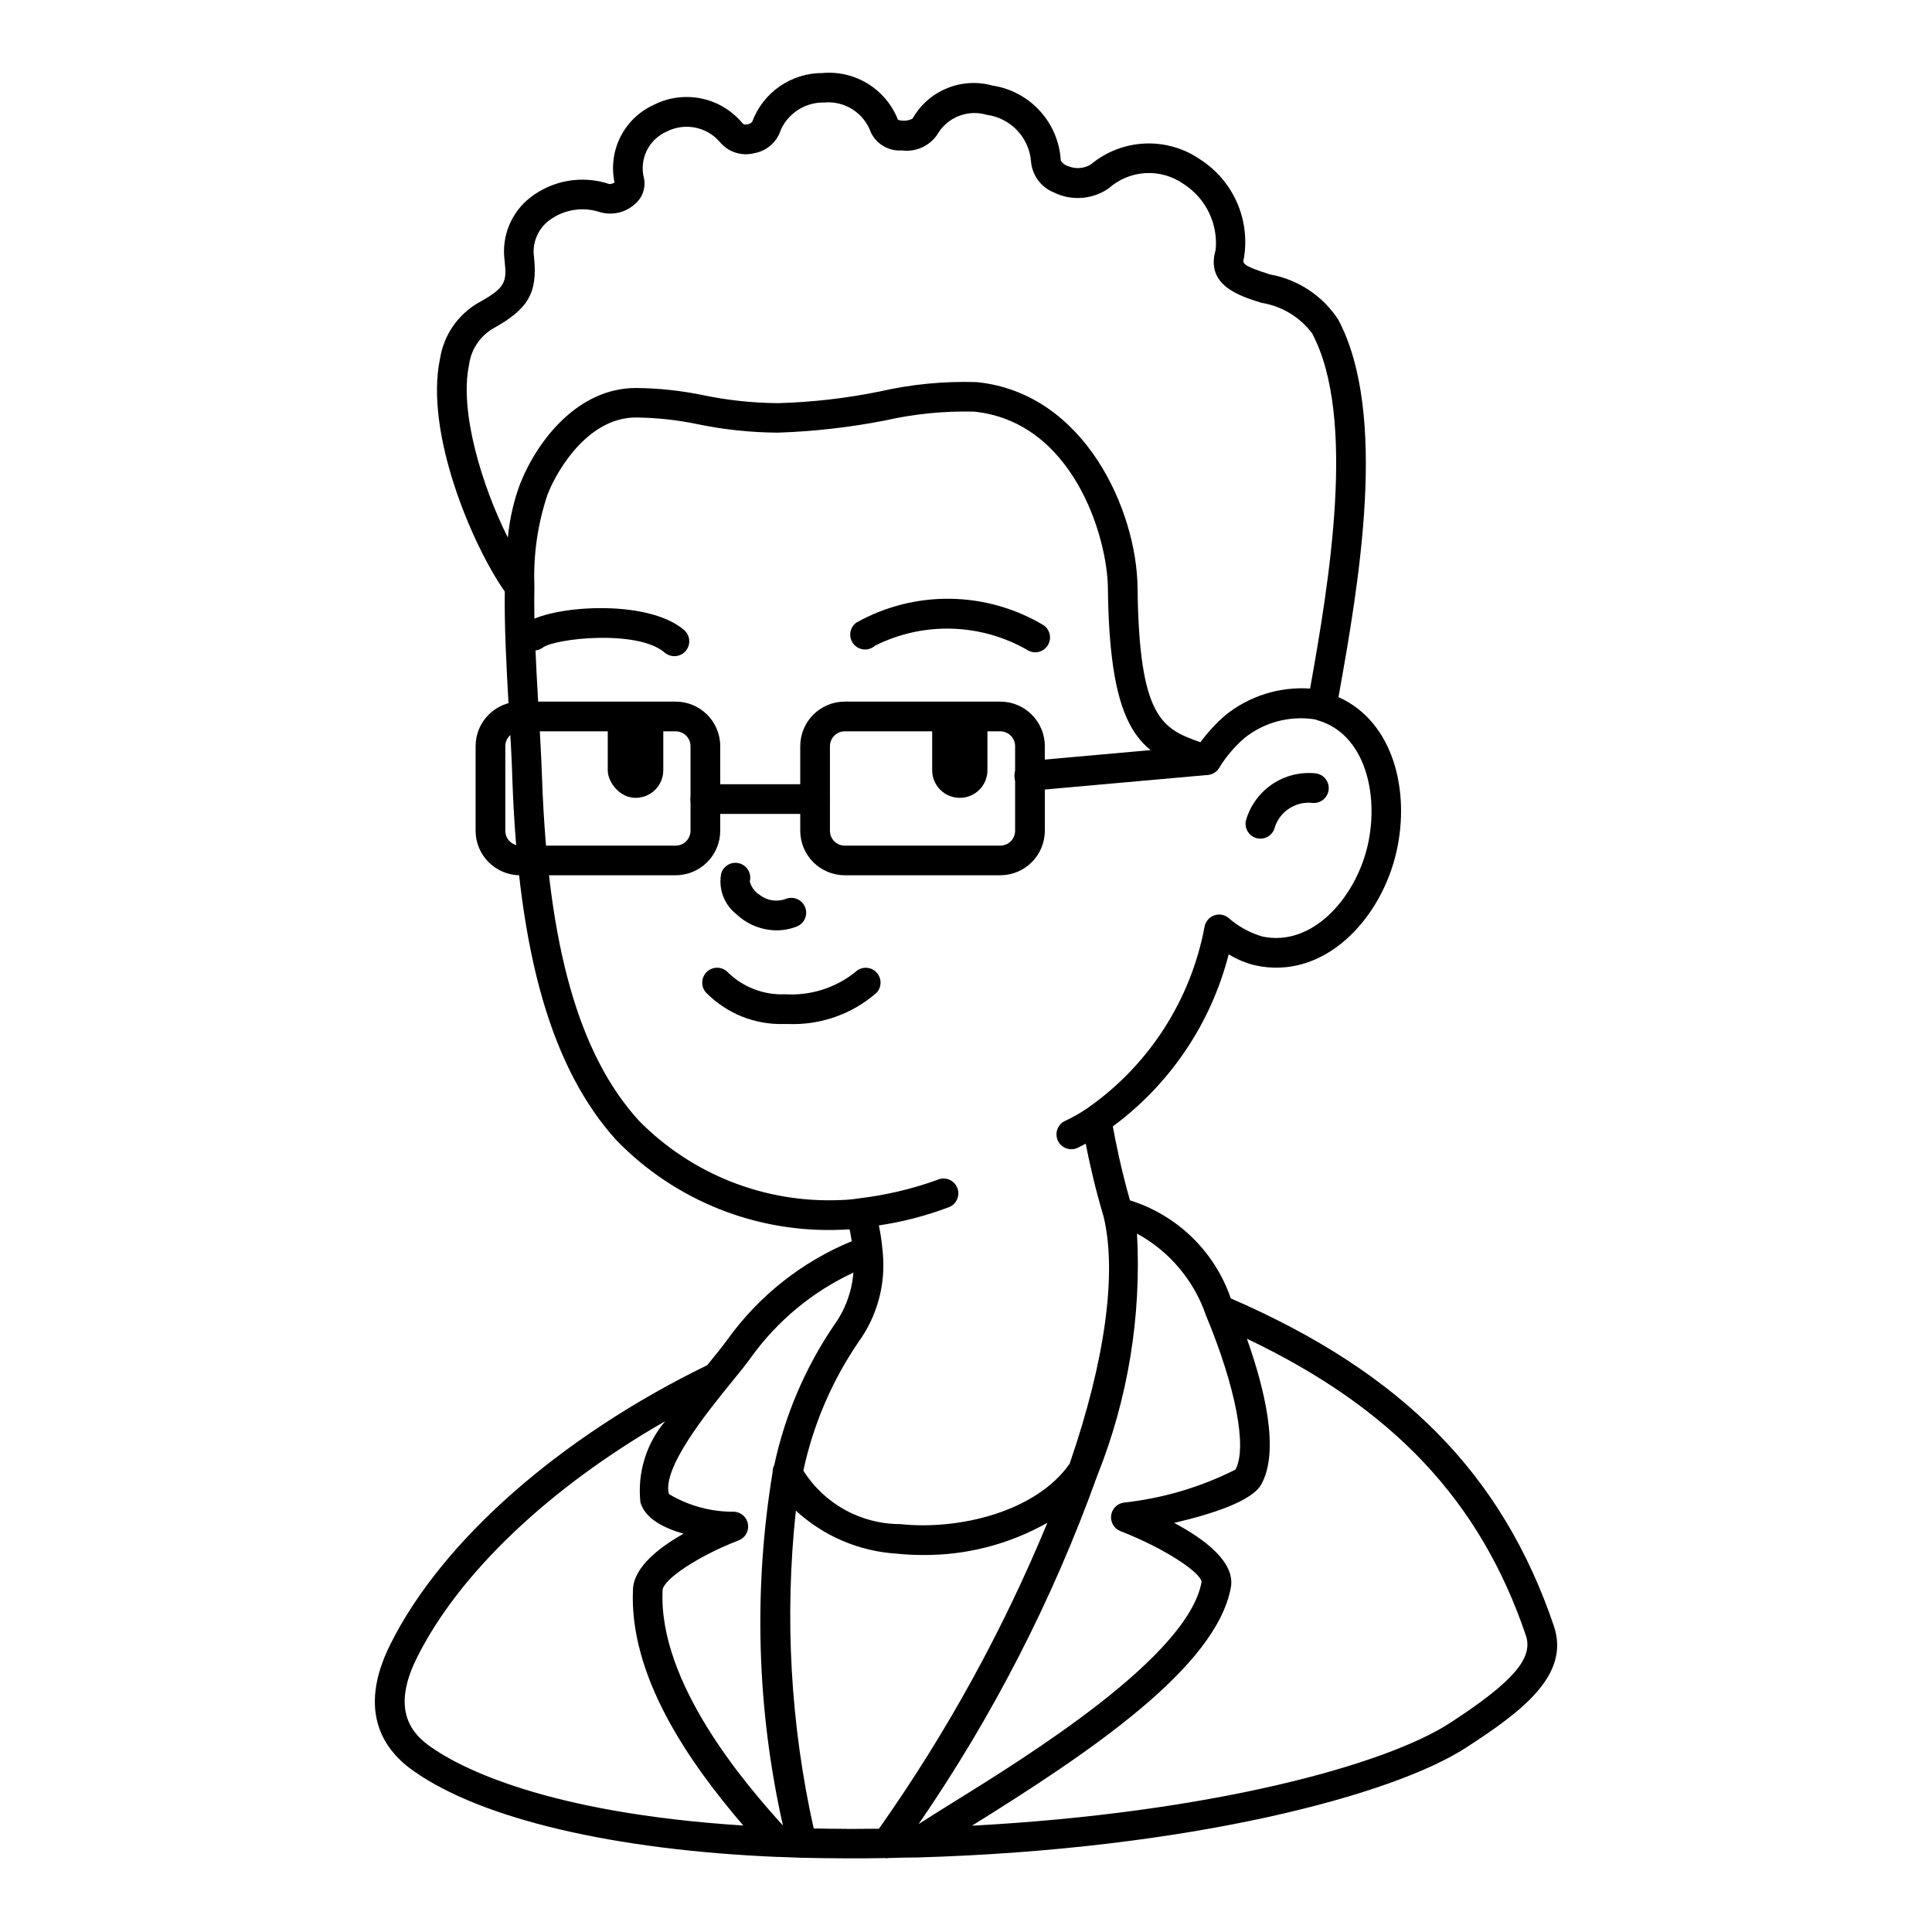 <?xml version="1.0" encoding="UTF-8"?>
<!-- Uploaded to: ICON Repo, www.svgrepo.com, Generator: ICON Repo Mixer Tools -->
<svg fill="#000000" width="800px" height="800px" version="1.1" viewBox="144 144 512 512" xmlns="http://www.w3.org/2000/svg">
 <g>
  <path d="m352.77 415.37h-0.891c-7.805 0.258-15.355-2.781-20.812-8.367-1.434-1.645-1.258-4.141 0.387-5.574 1.645-1.43 4.141-1.258 5.574 0.387 4.027 3.871 9.461 5.922 15.043 5.676 6.672 0.414 13.258-1.652 18.5-5.801 1.5-1.574 3.992-1.633 5.562-0.133 1.574 1.5 1.637 3.992 0.137 5.562-6.484 5.664-14.898 8.617-23.5 8.25z"/>
  <path d="m349.78 390.55c-3.953-0.031-7.754-1.559-10.625-4.281-3.301-2.582-4.852-6.816-4-10.918 0.672-2.016 2.82-3.137 4.859-2.531 2.035 0.605 3.223 2.719 2.684 4.773 0.391 1.484 1.336 2.762 2.637 3.574 1.973 1.535 4.606 1.93 6.941 1.039 2.027-0.789 4.312 0.211 5.102 2.238 0.793 2.023-0.211 4.309-2.234 5.098-1.711 0.668-3.527 1.008-5.363 1.008z"/>
  <path d="m418.34 316.87c-0.805 0-1.59-0.25-2.25-0.711-12.391-7.043-27.48-7.434-40.219-1.039-0.805 0.719-1.863 1.074-2.938 0.984-1.07-0.086-2.062-0.609-2.738-1.441-0.68-0.836-0.984-1.914-0.848-2.981 0.137-1.066 0.707-2.031 1.57-2.672 7.609-4.269 16.207-6.453 24.93-6.332 8.723 0.125 17.258 2.547 24.742 7.027 1.41 0.984 2.019 2.766 1.504 4.406s-2.035 2.758-3.754 2.758z"/>
  <path d="m322.7 317.89c-0.941 0-1.852-0.34-2.566-0.953-7.203-6.195-29.125-3.738-32.273-1.332-1.742 1.305-4.207 0.953-5.512-0.785s-0.953-4.207 0.785-5.512c6.406-4.801 32.316-6.816 42.164 1.66 1.246 1.074 1.695 2.809 1.125 4.352-0.574 1.543-2.047 2.57-3.691 2.57z"/>
  <path d="m409.08 375.95h-41.203c-6.519 0-11.805-5.285-11.805-11.809v-22.395c0-6.523 5.285-11.809 11.805-11.809h41.203c6.523 0 11.809 5.285 11.809 11.809v22.418c-0.012 6.512-5.297 11.785-11.809 11.785zm-41.203-38.141c-2.172 0-3.934 1.762-3.934 3.938v22.418c0 1.043 0.414 2.047 1.152 2.785 0.738 0.738 1.738 1.152 2.781 1.152h41.203c1.043 0 2.047-0.414 2.785-1.152 0.738-0.738 1.152-1.742 1.152-2.785v-22.418c0-1.043-0.414-2.047-1.152-2.785-0.738-0.738-1.742-1.152-2.785-1.152z"/>
  <path d="m323.06 375.95h-41.211c-6.523 0-11.809-5.285-11.809-11.809v-22.395c0-6.523 5.285-11.809 11.809-11.809h41.211c6.519 0 11.809 5.285 11.809 11.809v22.418c-0.016 6.512-5.297 11.785-11.809 11.785zm-41.211-38.141c-2.176 0-3.938 1.762-3.938 3.938v22.418c0 1.043 0.414 2.047 1.152 2.785s1.742 1.152 2.785 1.152h41.211c1.043 0 2.043-0.414 2.781-1.152 0.738-0.738 1.152-1.742 1.152-2.785v-22.418c0-1.043-0.414-2.047-1.152-2.785-0.738-0.738-1.738-1.152-2.781-1.152z"/>
  <path d="m416.95 353.55c-2.172 0.094-4.012-1.59-4.109-3.766-0.094-2.172 1.59-4.012 3.766-4.109l46.762-4.18h-0.004c2.176-0.195 4.094 1.41 4.293 3.582 0.195 2.176-1.41 4.098-3.582 4.293l-46.754 4.18z"/>
  <path d="m359.99 359.7h-29.062c-2.176 0-3.938-1.766-3.938-3.938 0-2.176 1.762-3.938 3.938-3.938h29.062c2.176 0 3.938 1.762 3.938 3.938 0 2.172-1.762 3.938-3.938 3.938z"/>
  <path d="m405.68 337.65v10.469c0 4.043-3.277 7.32-7.324 7.32-4.043 0-7.32-3.277-7.32-7.32v-10.469c0-4.043 3.277-7.32 7.32-7.32 4.047 0 7.324 3.277 7.324 7.32z"/>
  <path d="m312.38 330.33h0.078c4.043 0 7.32 4.043 7.32 7.32v10.469c0 4.043-3.277 7.32-7.32 7.32h-0.078c-4.043 0-7.32-4.043-7.32-7.32v-10.469c0-4.043 3.277-7.32 7.32-7.32z"/>
  <path d="m477.14 366.15c1.023 0.234 2.102 0.051 2.988-0.516 0.887-0.562 1.512-1.457 1.734-2.484 1.402-4.16 5.488-6.805 9.855-6.383 2.16 0.262 4.121-1.277 4.383-3.438 0.258-2.156-1.277-4.117-3.438-4.379-4.062-0.43-8.145 0.594-11.527 2.883-3.383 2.289-5.848 5.703-6.957 9.633-0.465 2.109 0.855 4.199 2.961 4.684z"/>
  <path d="m555.82 574.98c-13.664-40.305-40.148-67.156-85.648-86.898-4.262-12.418-14.184-22.062-26.715-25.977-2.363-8.219-3.891-15.957-4.543-19.602 15.184-11.207 26.027-27.312 30.699-45.594 2.16 1.324 4.508 2.301 6.969 2.902 18.293 4.078 33.48-12.172 37.527-30.23 3.59-15.98-0.789-34.305-15.398-40.84 5.465-30.387 13.18-75.09-0.078-100.08v0.004c-4.121-6.285-10.641-10.602-18.035-11.934-7.519-2.363-7.344-2.938-6.934-4.367l-0.004-0.004c0.824-4.969 0.184-10.066-1.84-14.68-2.023-4.613-5.344-8.539-9.559-11.297-4.309-3.031-9.496-4.559-14.758-4.352-5.266 0.211-10.312 2.144-14.367 5.508-1.758 1.109-3.934 1.316-5.867 0.559-0.879-0.223-1.645-0.766-2.148-1.527-0.273-4.891-2.223-9.535-5.519-13.16s-7.742-6.004-12.586-6.738c-4.004-1.113-8.262-0.852-12.102 0.738-3.84 1.586-7.035 4.414-9.082 8.031-1.191 0.602-2.574 0.715-3.848 0.316-1.547-3.953-4.332-7.297-7.938-9.535-3.606-2.234-7.84-3.246-12.066-2.871-4.062-0.012-8.027 1.227-11.367 3.543-3.336 2.316-5.879 5.602-7.289 9.414-0.418 0.422-0.98 0.664-1.574 0.676-0.699 0.07-0.898-0.234-0.961-0.309-2.773-3.352-6.602-5.668-10.859-6.562-4.258-0.898-8.695-0.324-12.582 1.629-3.84 1.723-6.977 4.707-8.883 8.457-1.91 3.75-2.473 8.043-1.605 12.16-0.395 0.262-0.859 0.41-1.336 0.426-7.141-2.406-15.012-1.074-20.965 3.539-5.07 3.941-7.672 10.273-6.84 16.645 0.59 5.715 0.449 7.219-7.086 11.352-5.352 3.148-9.023 8.523-10.004 14.656-4.172 19.484 8.438 49.398 17.145 61.781-0.117 9.574 0.434 19.902 1.062 30.875 0.371 6.43 0.789 12.973 0.969 19.461 1.676 46.004 10.461 76.242 27.613 95.148v-0.004c15.562 16.008 37.219 24.613 59.523 23.656 0.605 0 1.395-0.047 2.219-0.109 0.219 1.07 0.41 2.141 0.559 3.148-13.219 5.453-24.641 14.5-32.977 26.117-1.203 1.668-3 3.891-5.328 6.746-38.926 18.934-70.281 46.508-83.945 73.926-9.02 18.027-1.574 28.301 6.297 33.715 17.941 12.594 52.828 20.836 96.371 22.672h0.062 0.441l5.59 0.211c3.938 0.078 7.926 0.156 12.129 0.156 3.473 0 6.918 0 10.234-0.07 0.125 0 0.234 0.07 0.363 0.07 0.125 0 0.262-0.07 0.395-0.078 2.652-0.078 5.305-0.156 7.988-0.156 72.367-2.148 126.01-16.609 145.22-29.125 14.734-9.539 27.582-19.168 23.258-32.141zm-92.227-82.395c7.934 19.082 10.98 35.164 7.809 40.879-9.289 4.676-19.34 7.641-29.68 8.754-1.746 0.289-3.086 1.711-3.269 3.473-0.184 1.766 0.832 3.434 2.484 4.078 12.043 4.684 21.434 11.125 21.484 13.492-3.606 19.812-45.957 46.066-66.305 58.68-3.379 2.086-6.297 3.938-8.66 5.449l-0.004-0.004c19.676-28.598 35.582-59.609 47.32-92.277 8.152-20.375 11.75-42.285 10.547-64.195 8.586 4.688 15.105 12.418 18.273 21.672zm-195.28-251.96c0.527-3.91 2.781-7.375 6.141-9.445 9.582-5.266 12.059-9.539 11.066-19.066-0.523-3.688 0.98-7.375 3.938-9.645 3.859-2.93 8.918-3.773 13.523-2.258 3.211 0.941 6.68 0.168 9.188-2.047 2.023-1.645 2.992-4.266 2.516-6.832-1.359-5.07 1.191-10.371 6-12.469 4.727-2.414 10.488-1.316 13.996 2.668 2.199 2.734 5.793 3.934 9.195 3.07 3.359-0.598 6.098-3.031 7.086-6.301 2.07-4.434 6.559-7.234 11.453-7.137 5.473-0.5 10.586 2.789 12.398 7.981 1.504 3.09 4.734 4.957 8.164 4.723 3.996 0.527 7.91-1.434 9.879-4.949 2.793-4.094 7.91-5.91 12.656-4.488 6.414 0.867 11.324 6.137 11.738 12.594 0.387 3.562 2.699 6.625 6.023 7.969 2.293 1.133 4.848 1.633 7.398 1.445 2.555-0.184 5.012-1.047 7.117-2.5 2.715-2.438 6.184-3.871 9.828-4.066s7.242 0.863 10.207 2.996c2.836 1.852 5.113 4.445 6.582 7.496 1.473 3.051 2.078 6.449 1.762 9.82-2.754 9.406 6.203 12.211 12.137 14.066 5.359 0.852 10.18 3.758 13.43 8.102 11.863 22.355 4.426 66.359-0.551 94.125-8.094-0.555-16.102 1.957-22.426 7.039-2.469 2.141-4.695 4.547-6.629 7.18-10.148-3.551-16.262-6.375-16.664-40.934-0.195-20.27-13.863-51.609-42.609-54.496l-0.004-0.004c-8.645-0.277-17.285 0.555-25.719 2.481-8.859 1.809-17.863 2.844-26.906 3.094-6.609-0.043-13.203-0.734-19.68-2.07-5.93-1.242-11.969-1.895-18.027-1.945-15.199 0-25.977 13.633-30.652 25.293-1.723 4.621-2.824 9.449-3.281 14.359-6.953-13.887-12.895-33.566-10.273-45.848zm44.941 200.3c-15.848-17.461-23.977-46.105-25.586-90.152-0.227-6.543-0.613-13.137-0.984-19.633-0.652-11.344-1.266-22.043-1.062-31.746-0.328-8.281 0.855-16.551 3.504-24.402 3.008-7.559 11.305-20.348 23.34-20.348v-0.004c5.582 0.051 11.145 0.656 16.602 1.812 6.938 1.426 13.996 2.164 21.074 2.203 9.516-0.316 18.992-1.391 28.34-3.211 7.746-1.758 15.676-2.551 23.617-2.363 26.254 2.644 35.367 33.203 35.504 46.75 0.449 38.848 8.863 43.746 22.57 48.523l2.227 0.789h-0.004c0.156 0.031 0.309 0.055 0.465 0.07 0.258 0.066 0.523 0.109 0.789 0.121 0.234-0.004 0.469-0.023 0.699-0.066 0.754-0.121 1.457-0.461 2.023-0.973 0.184-0.172 0.348-0.367 0.488-0.578 0.117-0.113 0.223-0.234 0.316-0.367 1.797-2.906 4.027-5.519 6.609-7.754 5.211-4.172 11.926-5.977 18.523-4.984 0.324 0.07 0.637 0.164 0.945 0.285 12.594 3.684 16.215 19.742 13.234 32.984-3.148 13.98-14.73 27.238-28.055 24.277l-0.004-0.004c-3.305-0.98-6.356-2.68-8.934-4.973-1.105-0.855-2.582-1.055-3.879-0.531-1.297 0.523-2.215 1.699-2.418 3.082-3.668 19.379-14.766 36.562-30.922 47.875-1.91 1.316-3.926 2.473-6.031 3.449-1.969 0.922-2.816 3.266-1.895 5.234s3.266 2.82 5.234 1.898c0.738-0.348 1.434-0.73 2.141-1.109 0.922 4.723 2.481 11.809 4.723 19.246 3.637 14.957 0.441 38.25-8.98 65.582-8.863 12.676-29.23 17.672-44.941 15.996-10.406-0.016-20.078-5.363-25.625-14.168 2.613-12.215 7.582-23.805 14.629-34.121 4.973-6.883 7.25-15.352 6.398-23.805v-0.25c0-0.086-0.047-0.125-0.055-0.203 0.004-0.035 0.004-0.07 0-0.105-0.191-2.188-0.516-4.359-0.961-6.508 6.383-0.941 12.645-2.578 18.672-4.875 0.977-0.414 1.742-1.211 2.125-2.199 0.383-0.988 0.352-2.094-0.09-3.059-0.441-0.965-1.254-1.711-2.254-2.066-1-0.359-2.102-0.297-3.055 0.168-6.711 2.41-13.672 4.043-20.75 4.875-1.562 0.25-3.141 0.398-4.727 0.434-20.047 0.898-39.531-6.773-53.582-21.098zm56.906 40.297c-0.391 5.047-2.168 9.891-5.141 13.988-7.606 11.199-12.977 23.762-15.816 37-0.285 0.531-0.438 1.125-0.449 1.73v0.164c-5.121 31.113-4.195 62.918 2.734 93.68-9.785-10.801-33.062-37.715-31.898-62.355 0.148-2.93 9.746-9.219 20.152-13.203 1.727-0.66 2.762-2.434 2.488-4.266-0.277-1.828-1.793-3.219-3.637-3.336-6.094 0.066-12.09-1.555-17.32-4.684-1.883-6.801 10.004-21.516 16.129-29.078 2.363-2.859 4.352-5.336 5.699-7.234v-0.004c6.961-9.645 16.277-17.348 27.059-22.371zm-115.65 102.05c11.195-22.449 35.234-45.129 65.77-62.637-5.039 5.969-7.41 13.742-6.562 21.508 1.227 4.258 6.109 6.793 11.414 8.305-6.559 3.715-13.09 8.848-13.383 14.664-1.102 22.914 14.656 45.695 29.223 62.668-52.477-3.352-75.188-15.477-82.727-20.766-4.969-3.445-10.781-9.656-3.734-23.742zm113.84 45.398c-3.031 0-5.863-0.062-8.715-0.109-6.156-27.633-7.75-56.082-4.723-84.23 7.344 6.769 16.797 10.797 26.766 11.406 2.285 0.238 4.578 0.355 6.871 0.355 11.566 0.094 22.949-2.852 33.016-8.543-11.812 28.605-26.785 55.805-44.641 81.082-2.797 0.035-5.633 0.059-8.508 0.062zm159.96-28.094c-17.059 11.125-63.348 23.852-126.74 27.254 31.402-19.516 64.77-41.988 68.629-63.18 1.18-6.66-6.926-12.746-15.035-17.066 10.094-2.363 20.633-5.746 23.105-10.234 4.945-8.918 0.789-25.551-3.824-38.574 38.707 18.438 61.844 42.957 73.957 78.719 1.949 6.008-3.484 12.266-20.094 23.082z"/>
 </g>
</svg>